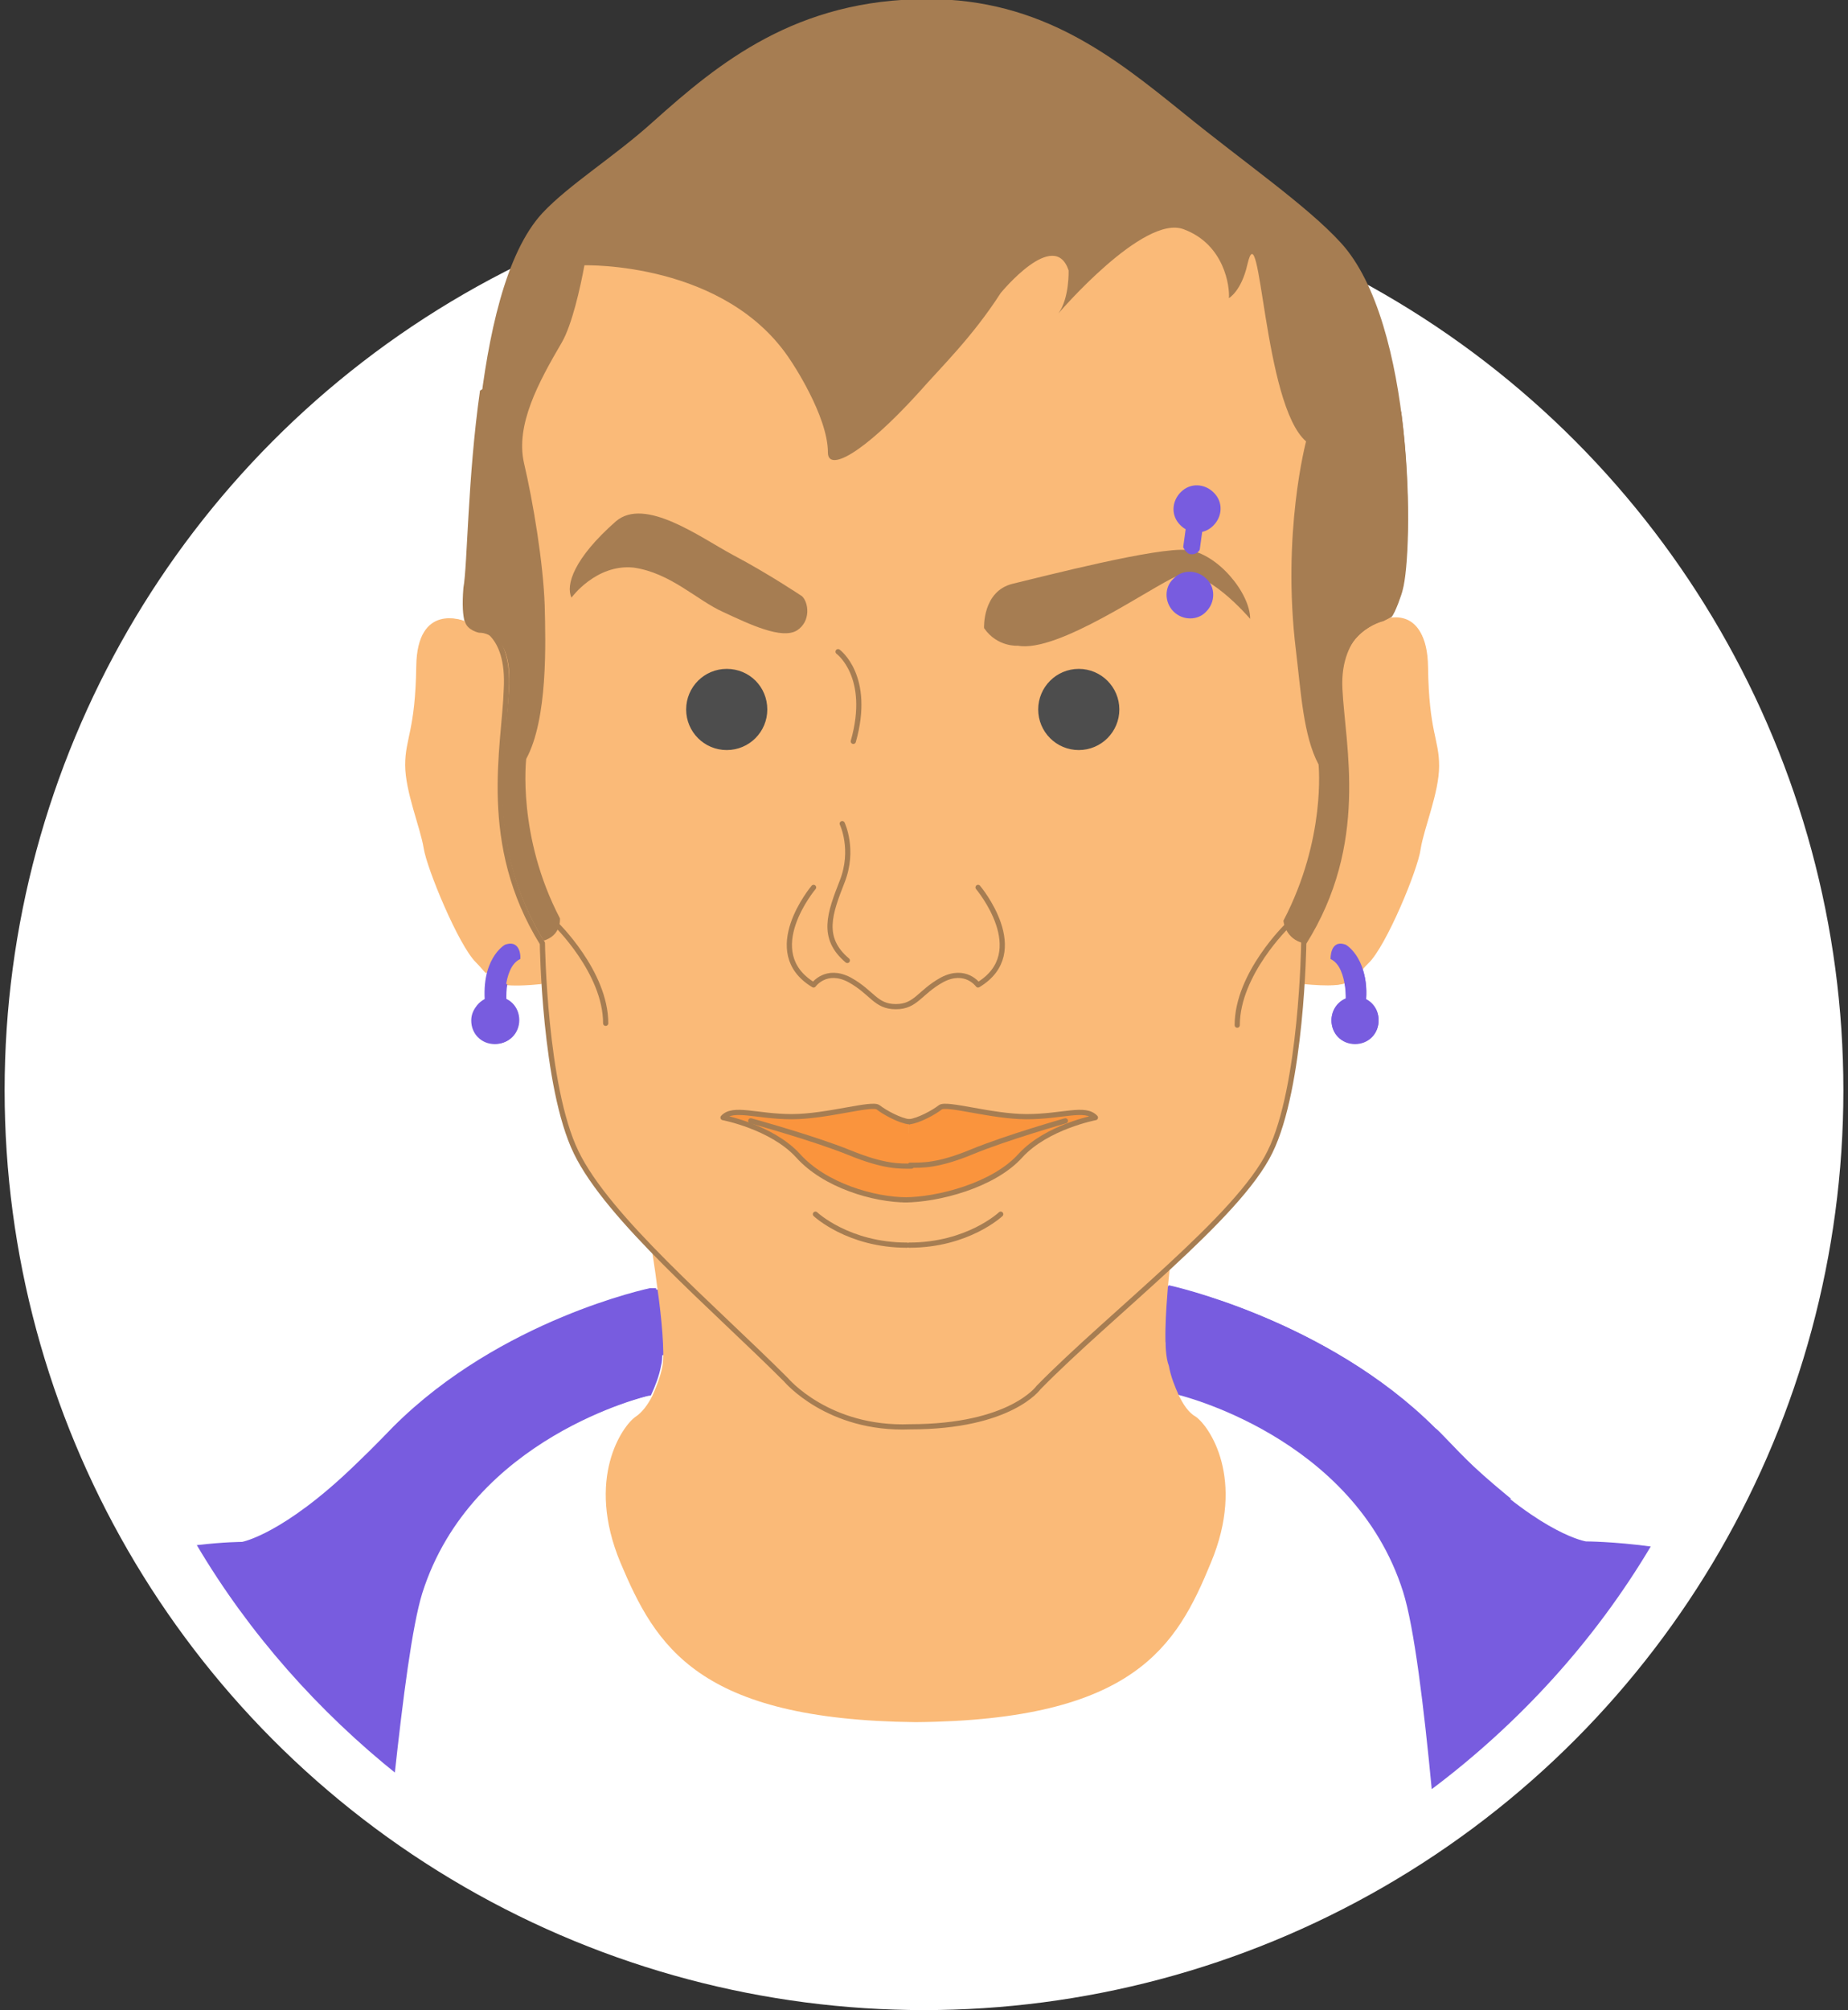 <?xml version="1.0" encoding="utf-8"?>
<!-- Generator: Adobe Illustrator 17.1.0, SVG Export Plug-In . SVG Version: 6.00 Build 0)  -->
<!DOCTYPE svg PUBLIC "-//W3C//DTD SVG 1.1//EN" "http://www.w3.org/Graphics/SVG/1.1/DTD/svg11.dtd">
<svg version="1.1" id="Layer_1" xmlns="http://www.w3.org/2000/svg" xmlns:xlink="http://www.w3.org/1999/xlink" x="0px" y="0px"
	 viewBox="50 188.1 400 434.9" enable-background="new 50 188.1 400 434.9" xml:space="preserve">
<rect x="50" y="188.1" width="400" height="434.9" fill="#333333" stroke="none"/>
<g>
	<circle fill="#FFFFFF" cx="250" cy="424" r="199"/>
	<g>
		<path fill="none" d="M353.6,316c-0.2,0.9-1.6,4.9-2.4,5.8l-1.3,0.7h0.2h-0.2l-0.2,0.2c0.2,0,9.8-4,9.8,9.8
			c0.2,14,2.4,15.6,2.4,21.4s-3.3,13.6-4,18s-7.6,21.1-11.3,24.7c-0.7,0.4-1.1,1.1-1.3,1.6c0.4,1.6,0.9,3.8,0.7,6.2
			c1.6,0.9,2.9,2.4,2.9,4.5c0,2.9-2.2,5.1-5.1,5.1c-2.9,0-5.1-2.2-5.1-5.1c0-2.2,1.3-4,3.1-4.7c0-0.9-0.2-2-0.2-3.1
			c-1.8,0.4-4.2,0.4-8.9,0l0,0c-0.7,10.2-2.4,26.9-6.9,36.3c-3.6,7.1-12.2,16.2-22.3,25.4h0.4c0,0-0.2,1.6-0.4,3.8h0.2
			c0,0,34,7.3,57.2,30.7c0.7,0.7,4,4.2,8.2,8.2c15.8,15.1,24.7,16.5,24.7,16.5s5.8,0,14,1.1c16.5-27.6,26-59.6,26-94.1
			c0-62.8-31.6-118.2-79.9-151.3C355.6,294.6,354.9,311.1,353.6,316z"/>
		<path fill="none" d="M154,325.1c-0.2,0-0.2,0-0.2,0S153.8,325.1,154,325.1z"/>
		<path fill="none" d="M340.2,337.1L340.2,337.1c0,0.2,0,0.2,0,0.4C340.2,337.4,340.2,337.4,340.2,337.1L340.2,337.1z"/>
		<path fill="none" d="M167.6,392.1L167.6,392.1L167.6,392.1c-1.3-2-2.4-4.2-3.3-6.2C165.3,387.9,166.4,389.9,167.6,392.1z"/>
		<path fill="none" d="M160,334.9L160,334.9c-0.2-8.9-4.7-9.6-6-9.8C155.3,325.3,159.8,326.2,160,334.9z"/>
		<path fill="none" d="M127.1,505.1c4.2-4,7.3-7.6,8.2-8.2c23.4-23.4,55.6-30,55.6-30h1.3c-0.7-4.9-1.3-8.9-1.3-8.9h0.2
			c-7.1-7.3-13.1-14.5-16.2-20.7c-6.2-12.9-7.1-40.1-7.3-44.5v8.2c-3.8,0.4-6.2,0.4-8,0.2c-0.2,1.1-0.2,2-0.2,3.1
			c1.8,0.7,3.1,2.7,3.1,4.7c0,2.9-2.2,5.1-5.1,5.1c-2.9,0-5.1-2.2-5.1-5.1c0-2,1.1-3.8,2.9-4.5c-0.2-2.2,0-4,0.4-5.6
			c-0.7-0.7-1.3-1.6-2.2-2.4c-3.8-3.6-10.7-20.2-11.3-24.7s-4-12.2-4-18c0-5.8,2.2-7.3,2.4-21.4c0.2-14,10.2-9.8,10.2-9.8
			c0,0.2,0,0.2,0.2,0.4c-0.4-1.3-0.7-3.8,0-7.3c0.9-4.9,0.9-23.8,3.6-42.7c-52.3,32.3-87.2,90.1-87.2,156c0,34.3,9.3,66.1,25.8,93.7
			c5.6-0.9,9.3-0.9,9.3-0.9S111.3,520.3,127.1,505.1z"/>
		<path fill="#FABA78" d="M167.6,392.1c-1.3-2-2.4-4.2-3.3-6.2c-9.1-19.4-4.9-37.6-4.5-48.7c0-0.7,0-1.6,0-2.2
			c-0.2-8.9-4.7-9.6-6-9.8c-0.2,0-0.2,0-0.2,0s-2,0.2-3.1-2.4c0-0.2-0.2-0.2-0.2-0.4c0,0-10-4-10.2,9.8c-0.2,14-2.4,15.6-2.4,21.4
			c0,5.8,3.3,13.6,4,18c0.7,4.5,7.6,21.1,11.3,24.7c0.9,0.9,1.6,1.8,2.2,2.4c1.1-4.7,3.8-6.2,3.8-6.2c3.3-1.3,3.3,3.1,3.3,3.1
			c-1.8,0.9-2.7,3.1-3.1,5.6c1.8,0.2,4.2,0.2,8-0.2v-8.2C167.6,392.3,167.6,392.1,167.6,392.1L167.6,392.1z"/>
		<line fill="none" x1="350" y1="322.2" x2="349.8" y2="322.2"/>
		<path fill="#FABA78" d="M340.9,400.8c-0.4-2.2-1.3-4.5-3.1-5.3c0,0-0.2-4.2,3.3-3.1c0,0,2.4,1.3,3.6,5.3c0.4-0.4,0.9-0.9,1.3-1.6
			c3.8-3.6,10.7-20.2,11.3-24.7c0.7-4.5,4-12.2,4-18s-2.2-7.3-2.4-21.4c-0.2-13.8-9.8-9.8-9.8-9.8l0,0c0,0-10,2.2-9.3,14.7l0,0
			c0,0.2,0,0.2,0,0.4c0.7,12.5,5.6,33.2-7.8,54.5c0,0,0,3.6-0.4,8.9l0,0C336.7,401.4,339.3,401.4,340.9,400.8z"/>
		<path fill="#785CDF" d="M368.5,505.1c-4.2-4-7.3-7.6-8.2-8.2c-23.4-23.4-57.2-30.7-57.2-30.7h-0.2c-0.4,5.1-1.1,14-0.4,17.1
			c0.4,2.2,1.3,4.5,2.2,6.5l0,0c0,0,38.3,8.9,49,42.7c2.4,7.6,4.5,24.9,6.2,42.7c18.9-14.2,35.2-32,47.4-52.5
			c-8.2-1.1-14-1.1-14-1.1S384.3,520.3,368.5,505.1z"/>
		<path fill="#785CDF" d="M190.9,490c0.9-2,1.8-4.2,2.2-6.5c0.7-2.4-0.2-10.2-1.1-16.7h-1.3c0,0-32.3,6.7-55.6,30
			c-0.7,0.7-4,4.2-8.2,8.2c-15.6,15.1-24.5,16.7-24.5,16.7s-3.8,0-9.8,0.7c11.3,19.1,26.3,36,43.6,49.8c1.8-16.7,3.8-32.3,6-39.4
			C152.6,498.9,190.7,490,190.9,490z"/>
		<path fill="#FFFFFF" d="M359.8,575.5c-1.8-17.8-4-35.2-6.2-42.7c-10.7-33.8-49-42.7-49-42.7l0,0c0.9,2,2.2,3.6,3.6,4.5
			c2.9,2,10.9,13.4,3.3,31.6c-7.6,18-16.7,34-63.9,34.5c0.7,0,1.1,0,1.8,0h-3.8c0.7,0,1.3,0,1.8,0c-47.4-0.4-56.5-16.5-63.9-34.5
			c-7.6-18.2,0.4-29.6,3.3-31.6c1.6-0.9,2.7-2.7,3.6-4.5c-0.2,0-38.3,8.9-49,42.7c-2.2,7.1-4.2,22.9-6,39.4
			c31.4,24.9,70.8,39.8,113.9,39.8C291.3,611.9,329.3,598.4,359.8,575.5z"/>
		<path fill="#FABA78" d="M249.7,560.8c-0.7,0-1.3,0-1.8,0c-0.7,0-1.1,0-1.8,0H249.7z"/>
		<path fill="#FABA78" d="M163.8,288.6c2,8.5,4.2,21.8,4.5,30.9c0.2,8.2,0.7,24.5-4,33.2c0,0-2,16.7,7.3,34.5c0,0,0.4,3.8-3.8,4.9
			c0,0,0,0.2,0,0.7v-0.7l0,0c0,0,0,0.2,0,0.7c0.2,4.5,1.1,31.6,7.3,44.5c2.9,6.2,9.1,13.4,16.2,20.7c9.1,9.6,20.2,19.6,29.1,28.5
			c0,0,9.1,10.9,26.9,10.2c21.8,0,27.8-8.5,27.8-8.5c7.8-7.8,18.2-16.7,27.8-25.6c10-9.1,18.7-18,22.3-25.4c4.5-9.3,6.2-26,6.9-36.3
			c0.4-5.3,0.4-8.9,0.4-8.9c13.4-21.1,8.5-42.1,7.8-54.5c0-0.2,0-0.2,0-0.4c0.7,12.5,5.8,33.4-7.8,55c-4.2-0.9-4.5-4.9-4.5-4.9
			c9.3-17.8,7.6-33.8,7.6-33.8c-3.3-6.2-3.8-15.6-4.9-24.7l0,0c-3.1-25.4,2.2-45.2,2.2-45.2c-4-3.3-6.2-12.9-8-21.8
			c-12.2-5.6-25.4-9.8-38.9-12.5c-3.8,3.8-6.7,6.9-6.7,6.9c1.6-2.2,2-5.8,2.2-7.8c-3.3-0.7-6.7-1.1-10-1.6c-2.7,2.2-4.7,4.7-4.7,4.7
			c-6.2,9.6-12.7,15.8-17.8,21.6c-12.2,13.4-19.6,17.1-19.6,12.9c0-8-8-19.8-8-19.8c-4.7-7.1-11.1-11.8-17.6-14.9
			c-11.3,2.9-22.3,6.9-32.5,11.8C166.4,271.7,161.8,280.4,163.8,288.6z M198.9,341.6c0-4.7,3.8-8.5,8.5-8.5c4.7,0,8.5,3.8,8.5,8.5
			c0,4.7-3.8,8.5-8.5,8.5S198.9,346.3,198.9,341.6z M283.5,350c-4.7,0-8.5-3.8-8.5-8.5c0-4.7,3.8-8.5,8.5-8.5c4.7,0,8.5,3.8,8.5,8.5
			S288.2,350,283.5,350z M269.2,314.4c6.5-1.6,29.8-7.8,37.2-7.3c-0.2-0.2-0.2-0.4-0.2-0.4l0.4-3.8c-0.7-0.2-1.1-0.7-1.6-1.3
			c-1.8-2.2-1.3-5.3,0.9-7.1s5.3-1.3,7.1,0.9s1.3,5.3-0.9,7.1c-0.7,0.4-1.3,0.7-2,0.9l-0.4,3.8c0,0.2-0.2,0.4-0.4,0.7
			c5.8,2.2,11.3,9.3,11.3,14.2c0,0-4.2-4.9-8.7-7.8c1.1,2,0.9,4.7-0.7,6.2c-2,2-5.3,2-7.1,0c-2-2-2-5.3,0-7.1
			c0.2-0.2,0.4-0.4,0.7-0.4c-6,2.7-25.6,16.5-34.3,15.1c0,0-4.7,0.7-7.3-3.8C263,324,262.6,316,269.2,314.4z M240.1,427.9
			c1.3,1.1,4.9,2.7,6.7,3.1c2-0.2,5.3-2,6.7-3.1c1.3-1.1,11.1,2,18.7,2c7.8,0,12.7-2.2,14.9,0.2c0,0-10.5,2-16.2,8.2
			c-5.8,6.2-17.6,9.6-24.9,9.6l0,0l0,0h-0.2l0,0c-7.1,0-17.6-3.3-23.4-9.6c-5.8-6.5-16.2-8.2-16.2-8.2c2.2-2.4,7.1-0.2,14.9-0.2
			C229,429.9,238.8,426.8,240.1,427.9z M183.4,300.9c6.2-5.3,18.2,3.6,25.4,7.3c7.6,4,14.9,8.9,14.9,8.9c1.3,1.3,2,5.3-1.3,7.3
			c-3.3,2-10.2-1.3-16-4c-5.6-2.4-11.3-8.7-19.4-9.6s-13.4,6.5-13.4,6.5C172.2,314.7,174.2,308.7,183.4,300.9z"/>
		<path fill="#FABA78" d="M160,337.1c-0.7,11.1-4.7,29.4,4.5,48.7c0.9,2,2,4,3.3,6.2c-7.6-12-9.1-24-9.1-34.3
			C158.7,349.6,159.8,342.5,160,337.1c0-0.7,0-1.6,0-2.2l0,0C160,335.6,160,336.5,160,337.1z"/>
		<circle fill="#4D4D4D" cx="207.4" cy="341.6" r="8.5"/>
		<path fill="#A67D52" d="M186.9,310.9c8,1.1,13.8,7.1,19.4,9.6c5.8,2.7,12.7,6,16,4c3.3-2,2.7-6,1.3-7.3c0,0-7.3-4.9-14.9-8.9
			c-7.1-3.8-19.1-12.7-25.4-7.3c-9.1,8-10.9,13.8-9.6,16.5C173.6,317.1,178.9,309.8,186.9,310.9z"/>
		<path fill="#A67D52" d="M270.4,327.8c8.7,1.3,28.3-12.5,34.3-15.1c2-1.3,4.9-1.3,6.7,0.4c0.2,0.2,0.4,0.7,0.7,0.9
			c4.5,2.9,8.7,7.8,8.7,7.8c-0.2-4.9-5.8-12.2-11.3-14.2c-0.4,0.2-0.9,0.4-1.6,0.4c-0.7,0-1.1-0.7-1.3-1.1
			c-7.3-0.2-30.7,5.8-37.2,7.3c-6.7,1.6-6.2,9.6-6.2,9.6C265.9,328.5,270.4,327.8,270.4,327.8z"/>
		<circle fill="#4D4D4D" cx="283.5" cy="341.6" r="8.5"/>
		<path fill="#FA943D" d="M245.9,448C245.9,448,246.1,448,245.9,448C246.1,448,245.9,448,245.9,448L245.9,448z"/>
		<path fill="#FA943D" d="M271,438.4c5.8-6.5,16.2-8.2,16.2-8.2c-2.2-2.4-7.1-0.2-14.9-0.2c-7.8,0-17.4-3.1-18.7-2
			c-1.3,1.1-4.9,2.7-6.7,3.1l-0.7,17.1C253.4,448,265.2,444.6,271,438.4z"/>
		<path fill="#FA943D" d="M206.3,430.2c0,0,10.5,2,16.2,8.2c5.8,6.2,16,9.6,23.4,9.6h0.2l0,0l0,0l0.7-17.1c-2-0.2-5.3-2-6.7-3.1
			c-1.3-1.1-11.1,2-18.7,2C213.6,429.9,208.5,427.7,206.3,430.2z"/>
		<path fill="#785CDF" d="M159.3,406.6c-2.4,2.4-4.2-0.2-4.2-0.2c0-0.7-0.2-1.3-0.2-2c-1.6,0.9-2.9,2.4-2.9,4.5
			c0,2.9,2.2,5.1,5.1,5.1c2.9,0,5.1-2.2,5.1-5.1c0-2.2-1.3-4-3.1-4.7C159.3,405.5,159.3,406.6,159.3,406.6z"/>
		<path fill="#785CDF" d="M162.7,395.7c0,0,0.2-4.2-3.3-3.1c0,0-2.7,1.6-3.8,6.2c-0.4,1.6-0.7,3.3-0.4,5.6c0,0.7,0,1.3,0.2,2
			c0,0,1.6,2.7,4.2,0.2c0,0,0-1.1,0-2.4c0-0.9,0-2,0.2-3.1C160,398.8,160.9,396.3,162.7,395.7z"/>
		<path fill="#785CDF" d="M341.3,406.6c0,0,0-0.9,0-2.4c-1.8,0.7-3.1,2.7-3.1,4.7c0,2.9,2.2,5.1,5.1,5.1c2.9,0,5.1-2.2,5.1-5.1
			c0-2-1.1-3.8-2.9-4.5c0,0.7,0,1.3-0.2,2C345.3,406.3,343.8,409,341.3,406.6z"/>
		<path fill="#785CDF" d="M341.3,392.5c-3.3-1.3-3.3,3.1-3.3,3.1c1.8,0.7,2.7,3.1,3.1,5.3c0.2,1.1,0.2,2.2,0.2,3.1
			c0,1.3,0,2.4,0,2.4c2.4,2.4,4.2-0.2,4.2-0.2c0-0.7,0.2-1.3,0.2-2c0.2-2.7-0.2-4.7-0.7-6.2C343.8,393.9,341.3,392.5,341.3,392.5z"
			/>
		<path fill="#A67D52" d="M150.6,322.7c0.9,2.7,3.1,2.4,3.1,2.4s0,0,0.2,0c1.1,0,5.8,0.9,6,9.8c0,0.7,0,1.3,0,2.2
			c-0.2,5.3-1.3,12.5-1.6,20.5c0,10.2,1.6,22.3,9.1,34.3c4.2-0.9,3.8-4.9,3.8-4.9c-9.3-17.8-7.3-34.5-7.3-34.5
			c4.7-8.7,4.5-25.1,4-33.2c-0.4-9.1-2.7-22.5-4.5-30.9c-1.8-8,2.7-16.9,7.6-25.1c-5.8,2.9-11.6,6-17.1,9.3
			c-2.7,18.9-2.7,37.8-3.6,42.7C150,319.1,150.2,321.3,150.6,322.7z"/>
		<path fill="#A67D52" d="M221.4,266.4c0,0,8.2,11.8,8,19.8c0,4.2,7.3,0.4,19.6-12.9c5.1-5.6,11.6-11.8,17.8-21.6c0,0,2-2.4,4.7-4.7
			c-7.1-0.9-14.2-1.3-21.6-1.3c-16,0-31.6,2-46.3,6C210.3,254.6,216.7,259.3,221.4,266.4z"/>
		<path fill="#A67D52" d="M285.9,249.2c-1.3-0.2-2.9-0.4-4.5-0.9c-0.2,2-0.7,5.6-2.2,7.8C279.5,256.1,282.2,253,285.9,249.2z"/>
		<path fill="#A67D52" d="M330.7,328.7L330.7,328.7c1.1,9.1,1.6,18.5,4.9,24.7c0,0,1.8,16-7.6,33.8c0,0,0,3.8,4.5,4.9
			c13.4-21.6,8.5-42.5,7.8-55l0,0c-0.7-12.5,9.3-14.7,9.3-14.7l0,0l0.2-0.2l1.3-0.7c0.9-0.9,2.2-4.9,2.4-5.8
			c1.3-4.7,2-21.4-0.2-38.5c-8.9-6-18.5-11.3-28.3-15.8c1.6,8.9,4,18.5,8,21.8C332.9,283.5,327.5,303.3,330.7,328.7z"/>
		<path fill="#A67D52" d="M167.8,392.5c0-0.4,0-0.7,0-0.7V392.5z"/>
		<path fill="#785CDF" d="M304.6,312.7c-0.2,0.2-0.4,0.2-0.7,0.4c-2,2-2,5.1,0,7.1c2,2,5.3,2,7.1,0c1.8-1.8,2-4.2,0.7-6.2
			c-0.2-0.2-0.4-0.7-0.7-0.9C309.5,311.3,306.6,311.3,304.6,312.7z"/>
		<path fill="#785CDF" d="M310.4,301.8l-0.2,1.3c0.7-0.2,1.3-0.4,2-0.9c2.2-1.8,2.7-4.9,0.9-7.1s-4.9-2.7-7.1-0.9s-2.7,4.9-0.9,7.1
			c0.4,0.7,1.1,1.1,1.6,1.3l0.2-1.3L310.4,301.8z"/>
		<path fill="#785CDF" d="M307.7,308c0.7,0,1.1-0.2,1.6-0.4c0.2-0.2,0.4-0.4,0.4-0.7l0.4-3.8l0.2-1.3l-3.6-0.4l-0.2,1.3l-0.4,3.8
			c0,0,0,0.2,0.2,0.4C306.6,307.5,307.1,308,307.7,308z"/>
	</g>
	<g>
		<g>
			<g>
				<defs>
					<rect id="SVGID_1_" x="0" y="188.1" width="500" height="423.9"/>
				</defs>
				<clipPath id="SVGID_2_">
					<use xlink:href="#SVGID_1_"  overflow="visible"/>
				</clipPath>
				<path clip-path="url(#SVGID_2_)" fill="#FABA78" d="M150.6,322.5c0,0-10-4-10.2,9.8c-0.2,14-2.4,15.6-2.4,21.4s3.3,13.6,4,18
					s7.6,21.1,11.3,24.7c3.8,3.6,2.9,5.6,14.2,4.5v-8.2c0-0.4,0-0.7,0-0.7c-13.4-21.6-8.2-42.5-7.6-55c0.7-12.5-6.2-12-6.2-12
					S151.1,324.5,150.6,322.5"/>
			</g>
		</g>
		<g>
			<g>
				<defs>
					<rect id="SVGID_3_" x="0" y="188.1" width="500" height="423.9"/>
				</defs>
				<clipPath id="SVGID_4_">
					<use xlink:href="#SVGID_3_"  overflow="visible"/>
				</clipPath>
				<path clip-path="url(#SVGID_4_)" fill="#FABA78" d="M350,322.2l-0.4,0.2c0,0-10,2.2-9.3,14.7s5.8,33.4-7.8,55L332,401
					c11.6,1.1,10.5-0.9,14.2-4.5c3.8-3.6,10.7-20.2,11.3-24.7c0.7-4.5,4-12.2,4-18c0-5.8-2.2-7.3-2.4-21.4c-0.2-14-10-9.8-10-9.8"/>
			</g>
		</g>
		<g>
			<g>
				<defs>
					<rect id="SVGID_5_" x="0" y="188.1" width="500" height="423.9"/>
				</defs>
				<clipPath id="SVGID_6_">
					<use xlink:href="#SVGID_5_"  overflow="visible"/>
				</clipPath>
			</g>
		</g>
		<g>
			<g>
				<defs>
					<rect id="SVGID_7_" x="0" y="188.1" width="500" height="423.9"/>
				</defs>
				<clipPath id="SVGID_8_">
					<use xlink:href="#SVGID_7_"  overflow="visible"/>
				</clipPath>
				<path clip-path="url(#SVGID_8_)" fill="#785CDF" d="M165.6,496.2c1.1-0.7,2.4-1.1,3.8-1.8c4-2.9,8.5-4.9,12.9-7.1
					c3.3-3.8,8-6.2,14.2-6.2c11.3,0.2,14.9,14.9,5.6,20.7c-1.3,0.9-2.7,1.6-4,2.2c-0.2,0.4-0.2,1.3-0.2,2.4c0,1.8,0.2,3.6,0.9,5.1
					c2.2,3.8,5.3,6.5,9.6,8.2c6.5,2.9,13.4,4,20.2,4.7c19.8-0.9,40.3-1.8,58.5,4.9c3.6-10.5,11.8-18,23.4-19.8
					c1.6-0.2,2.9-0.4,4.5-0.4c-0.9-1.1-1.8-2.2-2.9-3.3c-4.2-2.7-9.1-4.9-12.9-7.3c-11.3-6.9-3.6-22.5,8.7-20.2
					c7.3,1.3,16,6.7,22.5,13.6c6.5,5.1,11.3,11.3,11.3,19.1c1.6,1.1,2.7,2.2,3.6,3.8c10.5-1.6,21.1-2.2,31.8-2.4
					c-2.4-2-5.1-4.2-8.2-7.1c-4.2-4-7.3-7.6-8.2-8.2c-23.4-23.4-57.2-30.7-57.2-30.7l-112.1,0.7c0,0-32.3,6.7-55.6,30
					c-0.7,0.7-4,4.2-8.2,8.2c-3.8,3.6-7.1,6.2-10,8.5c10.9,0,21.8,0.4,32.7,1.3C152,507.1,158.9,499.8,165.6,496.2z"/>
			</g>
		</g>
		<g>
			<g>
				<defs>
					<rect id="SVGID_9_" x="0" y="188.1" width="500" height="423.9"/>
				</defs>
				<clipPath id="SVGID_10_">
					<use xlink:href="#SVGID_9_"  overflow="visible"/>
				</clipPath>
				<path clip-path="url(#SVGID_10_)" fill="#FFFFFF" d="M206.9,490c0.9,4.2-0.4,9.1-4.9,12c-1.3,0.9-2.7,1.6-4,2.2
					c-0.2,0.4-0.2,1.3-0.2,2.4c0,1.8,0.2,3.6,0.9,5.1c2.2,3.8,5.3,6.5,9.6,8.2c6.5,2.9,13.4,4,20.2,4.7c19.8-0.9,40.3-1.8,58.5,4.9
					c3.6-10.5,11.8-18,23.4-19.8c1.6-0.2,2.9-0.4,4.5-0.4c-0.9-1.1-1.8-2.2-2.9-3.3c-4.2-2.7-9.1-4.9-12.9-7.3
					c-3.8-2.2-5.3-5.6-5.3-8.7L206.9,490L206.9,490z"/>
			</g>
		</g>
		<g>
			<g>
				<defs>
					<rect id="SVGID_11_" x="0" y="188.1" width="500" height="423.9"/>
				</defs>
				<clipPath id="SVGID_12_">
					<use xlink:href="#SVGID_11_"  overflow="visible"/>
				</clipPath>
			</g>
		</g>
		<g>
			<g>
				<defs>
					<rect id="SVGID_13_" x="0" y="188.1" width="500" height="423.9"/>
				</defs>
				<clipPath id="SVGID_14_">
					<use xlink:href="#SVGID_13_"  overflow="visible"/>
				</clipPath>
				<path clip-path="url(#SVGID_14_)" fill="#FABA78" d="M302.8,466.4c0.2-2.2,0.4-3.8,0.4-3.8h-0.4c-9.6,8.9-20,17.8-27.8,25.6
					c0,0-6,8.5-27.8,8.5c-17.8,0.7-26.9-10.2-26.9-10.2c-8.9-8.9-20-18.9-29.1-28.5h-0.2c0,0,0.7,4,1.3,8.9c0.9,6.2,1.6,14,1.1,16.7
					c-0.4,2.2-1.3,4.5-2.2,6.5c-0.9,1.8-2.2,3.6-3.6,4.5c-2.9,2-10.9,13.4-3.3,31.6c7.6,18,16.7,34,63.9,34.5
					c47.4-0.4,56.5-16.5,63.9-34.5c7.6-18.2-0.4-29.6-3.3-31.6c-1.6-0.9-2.7-2.7-3.6-4.5c-0.9-2-1.8-4.2-2.2-6.5
					C301.7,480.4,302.4,471.5,302.8,466.4z"/>
			</g>
		</g>
		<g>
			<g>
				<defs>
					<rect id="SVGID_15_" x="0" y="188.1" width="500" height="423.9"/>
				</defs>
				<clipPath id="SVGID_16_">
					<use xlink:href="#SVGID_15_"  overflow="visible"/>
				</clipPath>
				<path clip-path="url(#SVGID_16_)" fill="#FABA78" d="M348.5,321.3c0,0-9.1,3.3-8.5,15.8s5.8,33.4-7.8,55c0,0-0.4,31.2-7.3,45.2
					c-6.9,14.2-34.3,34.9-50.1,51c0,0-6,8.5-27.8,8.5c-17.8,0.7-26.9-10.2-26.9-10.2c-15.8-15.8-38.5-34.9-45.4-49.2
					c-6.9-14.2-7.3-45.2-7.3-45.2c-13.4-21.6-8.2-42.5-7.8-55c0.7-12.5-6.2-13.8-6.2-13.8l5.6-51.6l15.8-34.7l67.2-14.2l75,6.2
					l16.9,22.5c0,0,10.2,50.1,10.2,52.1C344,305.5,348.5,321.3,348.5,321.3"/>
			</g>
		</g>
		<g>
			<g>
				<defs>
					<rect id="SVGID_17_" x="0" y="188.1" width="500" height="423.9"/>
				</defs>
				<clipPath id="SVGID_18_">
					<use xlink:href="#SVGID_17_"  overflow="visible"/>
				</clipPath>
				<path clip-path="url(#SVGID_18_)" fill="none" stroke="#A67D52" stroke-width="1.125" stroke-miterlimit="10" d="M348.5,321.3
					c0,0-9.1,3.3-8.5,15.8s5.8,33.4-7.8,55c0,0-0.4,31.2-7.3,45.2c-6.9,14.2-34.3,34.9-50.1,51c0,0-6,8.5-27.8,8.5
					c-17.8,0.7-26.9-10.2-26.9-10.2c-15.8-15.8-38.5-34.9-45.4-49.2c-6.9-14.2-7.3-45.2-7.3-45.2c-13.4-21.6-8.2-42.5-7.8-55
					c0.7-12.5-6.2-13.8-6.2-13.8l5.6-51.6l15.8-34.7l67.2-14.2l75,6.2l16.9,22.5c0,0,10.2,50.1,10.2,52.1
					C344,305.5,348.5,321.3,348.5,321.3z"/>
			</g>
		</g>
		<g>
			<g>
				<defs>
					<rect id="SVGID_19_" x="0" y="188.1" width="500" height="423.9"/>
				</defs>
				<clipPath id="SVGID_20_">
					<use xlink:href="#SVGID_19_"  overflow="visible"/>
				</clipPath>
				<path clip-path="url(#SVGID_20_)" fill="#4D4D4D" d="M215.8,341.6c0,4.7-3.8,8.5-8.5,8.5s-8.5-3.8-8.5-8.5
					c0-4.7,3.8-8.5,8.5-8.5C212.1,333.1,215.8,336.9,215.8,341.6"/>
			</g>
		</g>
		<g>
			<g>
				<defs>
					<rect id="SVGID_21_" x="0" y="188.1" width="500" height="423.9"/>
				</defs>
				<clipPath id="SVGID_22_">
					<use xlink:href="#SVGID_21_"  overflow="visible"/>
				</clipPath>
				<path clip-path="url(#SVGID_22_)" fill="none" stroke="#4D4D4D" stroke-width="0.563" stroke-miterlimit="10" d="M215.8,341.6
					c0,4.7-3.8,8.5-8.5,8.5s-8.5-3.8-8.5-8.5c0-4.7,3.8-8.5,8.5-8.5C212.1,333.1,215.8,336.9,215.8,341.6z"/>
			</g>
		</g>
		<g>
			<g>
				<defs>
					<rect id="SVGID_23_" x="0" y="188.1" width="500" height="423.9"/>
				</defs>
				<clipPath id="SVGID_24_">
					<use xlink:href="#SVGID_23_"  overflow="visible"/>
				</clipPath>
				<path clip-path="url(#SVGID_24_)" fill="#A67D52" d="M223.6,317.1c0,0-7.3-4.9-14.9-8.9c-7.1-3.8-19.1-12.7-25.4-7.3
					c-9.1,8-10.9,13.8-9.6,16.5c0,0,5.3-7.3,13.4-6.5c8,1.1,13.8,7.1,19.4,9.6c5.8,2.7,12.7,6,16,4
					C225.6,322.5,225,318.4,223.6,317.1"/>
			</g>
		</g>
		<g>
			<g>
				<defs>
					<rect id="SVGID_25_" x="0" y="188.1" width="500" height="423.9"/>
				</defs>
				<clipPath id="SVGID_26_">
					<use xlink:href="#SVGID_25_"  overflow="visible"/>
				</clipPath>
				
					<path clip-path="url(#SVGID_26_)" fill="none" stroke="#A67D52" stroke-width="1.125" stroke-linecap="round" stroke-linejoin="round" stroke-miterlimit="10" d="
					M232.3,366.3c0,0,2.7,5.6,0,12.5c-2.7,6.9-4.7,12.2,1.1,17.1 M261.7,380.1c0,0,11.8,14,0,21.1c0,0-2.7-3.8-7.8-1.1
					c-4.9,2.7-5.6,5.8-10,5.8 M226.1,380.1c0,0-11.8,14,0,21.1c0,0,2.7-3.8,7.8-1.1c4.9,2.7,5.6,5.8,10,5.8 M231.4,329.1
					c0,0,7.3,5.3,3.3,19.4"/>
			</g>
		</g>
		<g>
			<g>
				<defs>
					<rect id="SVGID_27_" x="0" y="188.1" width="500" height="423.9"/>
				</defs>
				<clipPath id="SVGID_28_">
					<use xlink:href="#SVGID_27_"  overflow="visible"/>
				</clipPath>
				<path clip-path="url(#SVGID_28_)" fill="#A67D52" d="M263,324c0,0-0.4-8,6.2-9.6c6.7-1.6,31.4-8,37.8-7.3
					c6.5,0.7,13.6,9.3,13.6,14.9c0,0-10-11.8-15.8-9.3s-25.8,16.7-34.5,15.1C270.4,327.8,265.9,328.2,263,324"/>
			</g>
		</g>
		<g>
			<g>
				<defs>
					<rect id="SVGID_29_" x="0" y="188.1" width="500" height="423.9"/>
				</defs>
				<clipPath id="SVGID_30_">
					<use xlink:href="#SVGID_29_"  overflow="visible"/>
				</clipPath>
				<path clip-path="url(#SVGID_30_)" fill="#4D4D4D" d="M291.9,341.6c0,4.7-3.8,8.5-8.5,8.5c-4.7,0-8.5-3.8-8.5-8.5
					c0-4.7,3.8-8.5,8.5-8.5C288.2,333.1,291.9,336.9,291.9,341.6"/>
			</g>
		</g>
		<g>
			<g>
				<defs>
					<rect id="SVGID_31_" x="0" y="188.1" width="500" height="423.9"/>
				</defs>
				<clipPath id="SVGID_32_">
					<use xlink:href="#SVGID_31_"  overflow="visible"/>
				</clipPath>
				
					<circle clip-path="url(#SVGID_32_)" fill="none" stroke="#4D4D4D" stroke-width="0.563" stroke-miterlimit="10" cx="283.5" cy="341.6" r="8.5"/>
			</g>
		</g>
		<g>
			<g>
				<defs>
					<rect id="SVGID_33_" x="0" y="188.1" width="500" height="423.9"/>
				</defs>
				<clipPath id="SVGID_34_">
					<use xlink:href="#SVGID_33_"  overflow="visible"/>
				</clipPath>
				<path clip-path="url(#SVGID_34_)" fill="#FA943D" d="M246.8,430.8c2-0.2,5.3-2,6.7-3.1c1.3-1.1,11.1,2,18.7,2
					c7.8,0,12.7-2.2,14.9,0.2c0,0-10.5,2-16.2,8.2c-5.8,6.5-18,9.6-25.1,9.6"/>
			</g>
		</g>
		<g>
			<g>
				<defs>
					<rect id="SVGID_35_" x="0" y="188.1" width="500" height="423.9"/>
				</defs>
				<clipPath id="SVGID_36_">
					<use xlink:href="#SVGID_35_"  overflow="visible"/>
				</clipPath>
				
					<path clip-path="url(#SVGID_36_)" fill="none" stroke="#A67D52" stroke-width="1.125" stroke-linecap="round" stroke-linejoin="round" stroke-miterlimit="10" d="
					M246.8,430.8c2-0.2,5.3-2,6.7-3.1c1.3-1.1,11.1,2,18.7,2c7.8,0,12.7-2.2,14.9,0.2c0,0-10.5,2-16.2,8.2c-5.8,6.5-18,9.6-25.1,9.6
					"/>
			</g>
		</g>
		<g>
			<g>
				<defs>
					<rect id="SVGID_37_" x="0" y="188.1" width="500" height="423.9"/>
				</defs>
				<clipPath id="SVGID_38_">
					<use xlink:href="#SVGID_37_"  overflow="visible"/>
				</clipPath>
				<path clip-path="url(#SVGID_38_)" fill="#FA943D" d="M246.8,430.8c-2-0.2-5.3-2-6.7-3.1c-1.3-1.1-11.1,2-18.7,2
					s-12.7-2.2-14.9,0.2c0,0,10.5,2,16.2,8.2c5.8,6.5,16.5,9.6,23.6,9.6"/>
			</g>
		</g>
		<g>
			<g>
				<defs>
					<rect id="SVGID_39_" x="0" y="188.1" width="500" height="423.9"/>
				</defs>
				<clipPath id="SVGID_40_">
					<use xlink:href="#SVGID_39_"  overflow="visible"/>
				</clipPath>
				
					<path clip-path="url(#SVGID_40_)" fill="none" stroke="#A67D52" stroke-width="1.125" stroke-linecap="round" stroke-linejoin="round" stroke-miterlimit="10" d="
					M246.8,430.8c-2-0.2-5.3-2-6.7-3.1c-1.3-1.1-11.1,2-18.7,2s-12.7-2.2-14.9,0.2c0,0,10.5,2,16.2,8.2c5.8,6.5,16.5,9.6,23.6,9.6"
					/>
			</g>
		</g>
		<g>
			<g>
				<defs>
					<rect id="SVGID_41_" x="0" y="188.1" width="500" height="423.9"/>
				</defs>
				<clipPath id="SVGID_42_">
					<use xlink:href="#SVGID_41_"  overflow="visible"/>
				</clipPath>
				
					<path clip-path="url(#SVGID_42_)" fill="none" stroke="#A67D52" stroke-width="1.125" stroke-linecap="round" stroke-linejoin="round" stroke-miterlimit="10" d="
					M266.6,450.8c0,0-7.1,6.7-19.8,6.7 M226.5,450.8c0,0,7.1,6.7,19.8,6.7 M212.5,430.6c0,0,13.8,3.8,21.4,6.9
					c7.6,3.1,10.9,2.9,13.4,2.9 M280.6,430.6c0,0-12.7,3.6-20.2,6.7s-10.9,2.9-13.4,2.9"/>
			</g>
		</g>
		<g>
			<g>
				<defs>
					<rect id="SVGID_43_" x="0" y="188.1" width="500" height="423.9"/>
				</defs>
				<clipPath id="SVGID_44_">
					<use xlink:href="#SVGID_43_"  overflow="visible"/>
				</clipPath>
				<path clip-path="url(#SVGID_44_)" fill="#785CDF" d="M162.4,408.8c0,2.9-2.2,5.1-5.1,5.1c-2.9,0-5.1-2.2-5.1-5.1
					s2.2-5.1,5.1-5.1C160.2,403.7,162.4,405.9,162.4,408.8"/>
			</g>
		</g>
		<g>
			<g>
				<defs>
					<rect id="SVGID_45_" x="0" y="188.1" width="500" height="423.9"/>
				</defs>
				<clipPath id="SVGID_46_">
					<use xlink:href="#SVGID_45_"  overflow="visible"/>
				</clipPath>
				<path clip-path="url(#SVGID_46_)" fill="#785CDF" d="M159.3,392.5c0,0-5.6,3.1-4.2,13.8c0,0,1.6,2.7,4.2,0.2
					c0,0-0.7-9.1,3.3-10.9C162.7,395.7,162.9,391.2,159.3,392.5"/>
			</g>
		</g>
		<g>
			<g>
				<defs>
					<rect id="SVGID_47_" x="0" y="188.1" width="500" height="423.9"/>
				</defs>
				<clipPath id="SVGID_48_">
					<use xlink:href="#SVGID_47_"  overflow="visible"/>
				</clipPath>
				<path clip-path="url(#SVGID_48_)" fill="#785CDF" d="M338.2,408.8c0,2.9,2.2,5.1,5.1,5.1c2.9,0,5.1-2.2,5.1-5.1
					s-2.2-5.1-5.1-5.1C340.5,403.7,338.2,405.9,338.2,408.8"/>
			</g>
		</g>
		<g>
			<g>
				<defs>
					<rect id="SVGID_49_" x="0" y="188.1" width="500" height="423.9"/>
				</defs>
				<clipPath id="SVGID_50_">
					<use xlink:href="#SVGID_49_"  overflow="visible"/>
				</clipPath>
				<path clip-path="url(#SVGID_50_)" fill="#785CDF" d="M341.3,392.5c0,0,5.6,3.1,4.2,13.8c0,0-1.6,2.7-4.2,0.2
					c0,0,0.7-9.1-3.3-10.9C338,395.7,337.8,391.2,341.3,392.5"/>
			</g>
		</g>
		<g>
			<g>
				<defs>
					<rect id="SVGID_51_" x="0" y="188.1" width="500" height="423.9"/>
				</defs>
				<clipPath id="SVGID_52_">
					<use xlink:href="#SVGID_51_"  overflow="visible"/>
				</clipPath>
				
					<path clip-path="url(#SVGID_52_)" fill="none" stroke="#A67D52" stroke-width="1.125" stroke-linecap="round" stroke-linejoin="round" stroke-miterlimit="10" d="
					M328.7,388.3c0,0-10.9,10.5-10.9,21.6 M170.2,387.9c0,0,10.9,10.5,10.9,21.6"/>
			</g>
		</g>
		<g>
			<g>
				<defs>
					<rect id="SVGID_53_" x="0" y="188.1" width="500" height="423.9"/>
				</defs>
				<clipPath id="SVGID_54_">
					<use xlink:href="#SVGID_53_"  overflow="visible"/>
				</clipPath>
				<path clip-path="url(#SVGID_54_)" fill="#A67D52" d="M167.8,392.5c0-0.4,0-0.7,0-0.7c-13.4-21.6-8.2-42.5-7.6-55
					c0.7-12.5-6.2-12-6.2-12s-4.9,0.7-3.1-9.8c1.6-8.9,0.4-63.4,16.5-80.8c5.8-6.2,15.6-12.2,24-19.8c14.2-12.7,30.9-26.5,59.4-26.5
					c24.7,0,40.3,12.5,55.4,24.7c12.9,10.5,26.7,20,34,28c16,17.4,15.8,66.5,13.4,75.2c-0.2,0.9-1.6,4.9-2.4,5.8l-1.8,0.9
					c0,0-10,2.2-9.3,14.7s5.8,33.4-7.8,55c-4.2-0.9-4.5-4.9-4.5-4.9c9.3-17.8,7.6-33.8,7.6-33.8c-3.3-6.2-3.8-15.6-4.9-24.7l0,0
					c-3.1-25.4,2.2-45.2,2.2-45.2c-9.3-8-9.8-50.7-12.7-38.3c-1.3,5.8-4,7.3-4,7.3c0.2-2.4-0.9-11.6-9.8-14.9
					c-8.7-3.3-27.1,18.2-27.1,18.2c2.4-3.3,2.2-9.3,2.2-9.3c-3.1-9.3-14.7,4.9-14.7,4.9c-6.2,9.6-12.7,15.8-17.8,21.6
					c-12.2,13.4-19.6,17.1-19.6,12.9c0-8-8-19.8-8-19.8c-14-21.6-44.7-20.7-44.7-20.7c-0.9,4.9-2.7,12.9-4.9,16.7
					c-5.1,8.7-10,17.8-8.2,26c2,8.5,4.2,21.8,4.5,30.9c0.2,8.2,0.7,24.5-4,33.2c0,0-2,16.7,7.3,34.5c0,0,0.4,3.8-3.8,4.9"/>
			</g>
		</g>
		<g>
			<g>
				<defs>
					<rect id="SVGID_55_" x="0" y="188.1" width="500" height="423.9"/>
				</defs>
				<clipPath id="SVGID_56_">
					<use xlink:href="#SVGID_55_"  overflow="visible"/>
				</clipPath>
				<path clip-path="url(#SVGID_56_)" fill="#785CDF" d="M304,320.4c2,2,5.3,2,7.1,0c2-2,2-5.3,0-7.1c-2-2-5.3-2-7.1,0
					C302,315.1,302,318.4,304,320.4"/>
			</g>
		</g>
		<g>
			<g>
				<defs>
					<rect id="SVGID_57_" x="0" y="188.1" width="500" height="423.9"/>
				</defs>
				<clipPath id="SVGID_58_">
					<use xlink:href="#SVGID_57_"  overflow="visible"/>
				</clipPath>
				<path clip-path="url(#SVGID_58_)" fill="#785CDF" d="M305.1,301.3c1.8,2.2,4.9,2.7,7.1,0.9s2.7-4.9,0.9-7.1s-4.9-2.7-7.1-0.9
					S303.3,299.1,305.1,301.3"/>
			</g>
		</g>
		<g>
			<g>
				<defs>
					<rect id="SVGID_59_" x="0" y="188.1" width="500" height="423.9"/>
				</defs>
				<clipPath id="SVGID_60_">
					<use xlink:href="#SVGID_59_"  overflow="visible"/>
				</clipPath>
				<path clip-path="url(#SVGID_60_)" fill="#785CDF" d="M307.7,308c1.1,0.2,2-0.7,2-1.1l0.7-5.1l-3.6-0.4l-0.7,5.1
					C306.2,306.7,306.9,308,307.7,308"/>
			</g>
		</g>
	</g>
</g>
</svg>